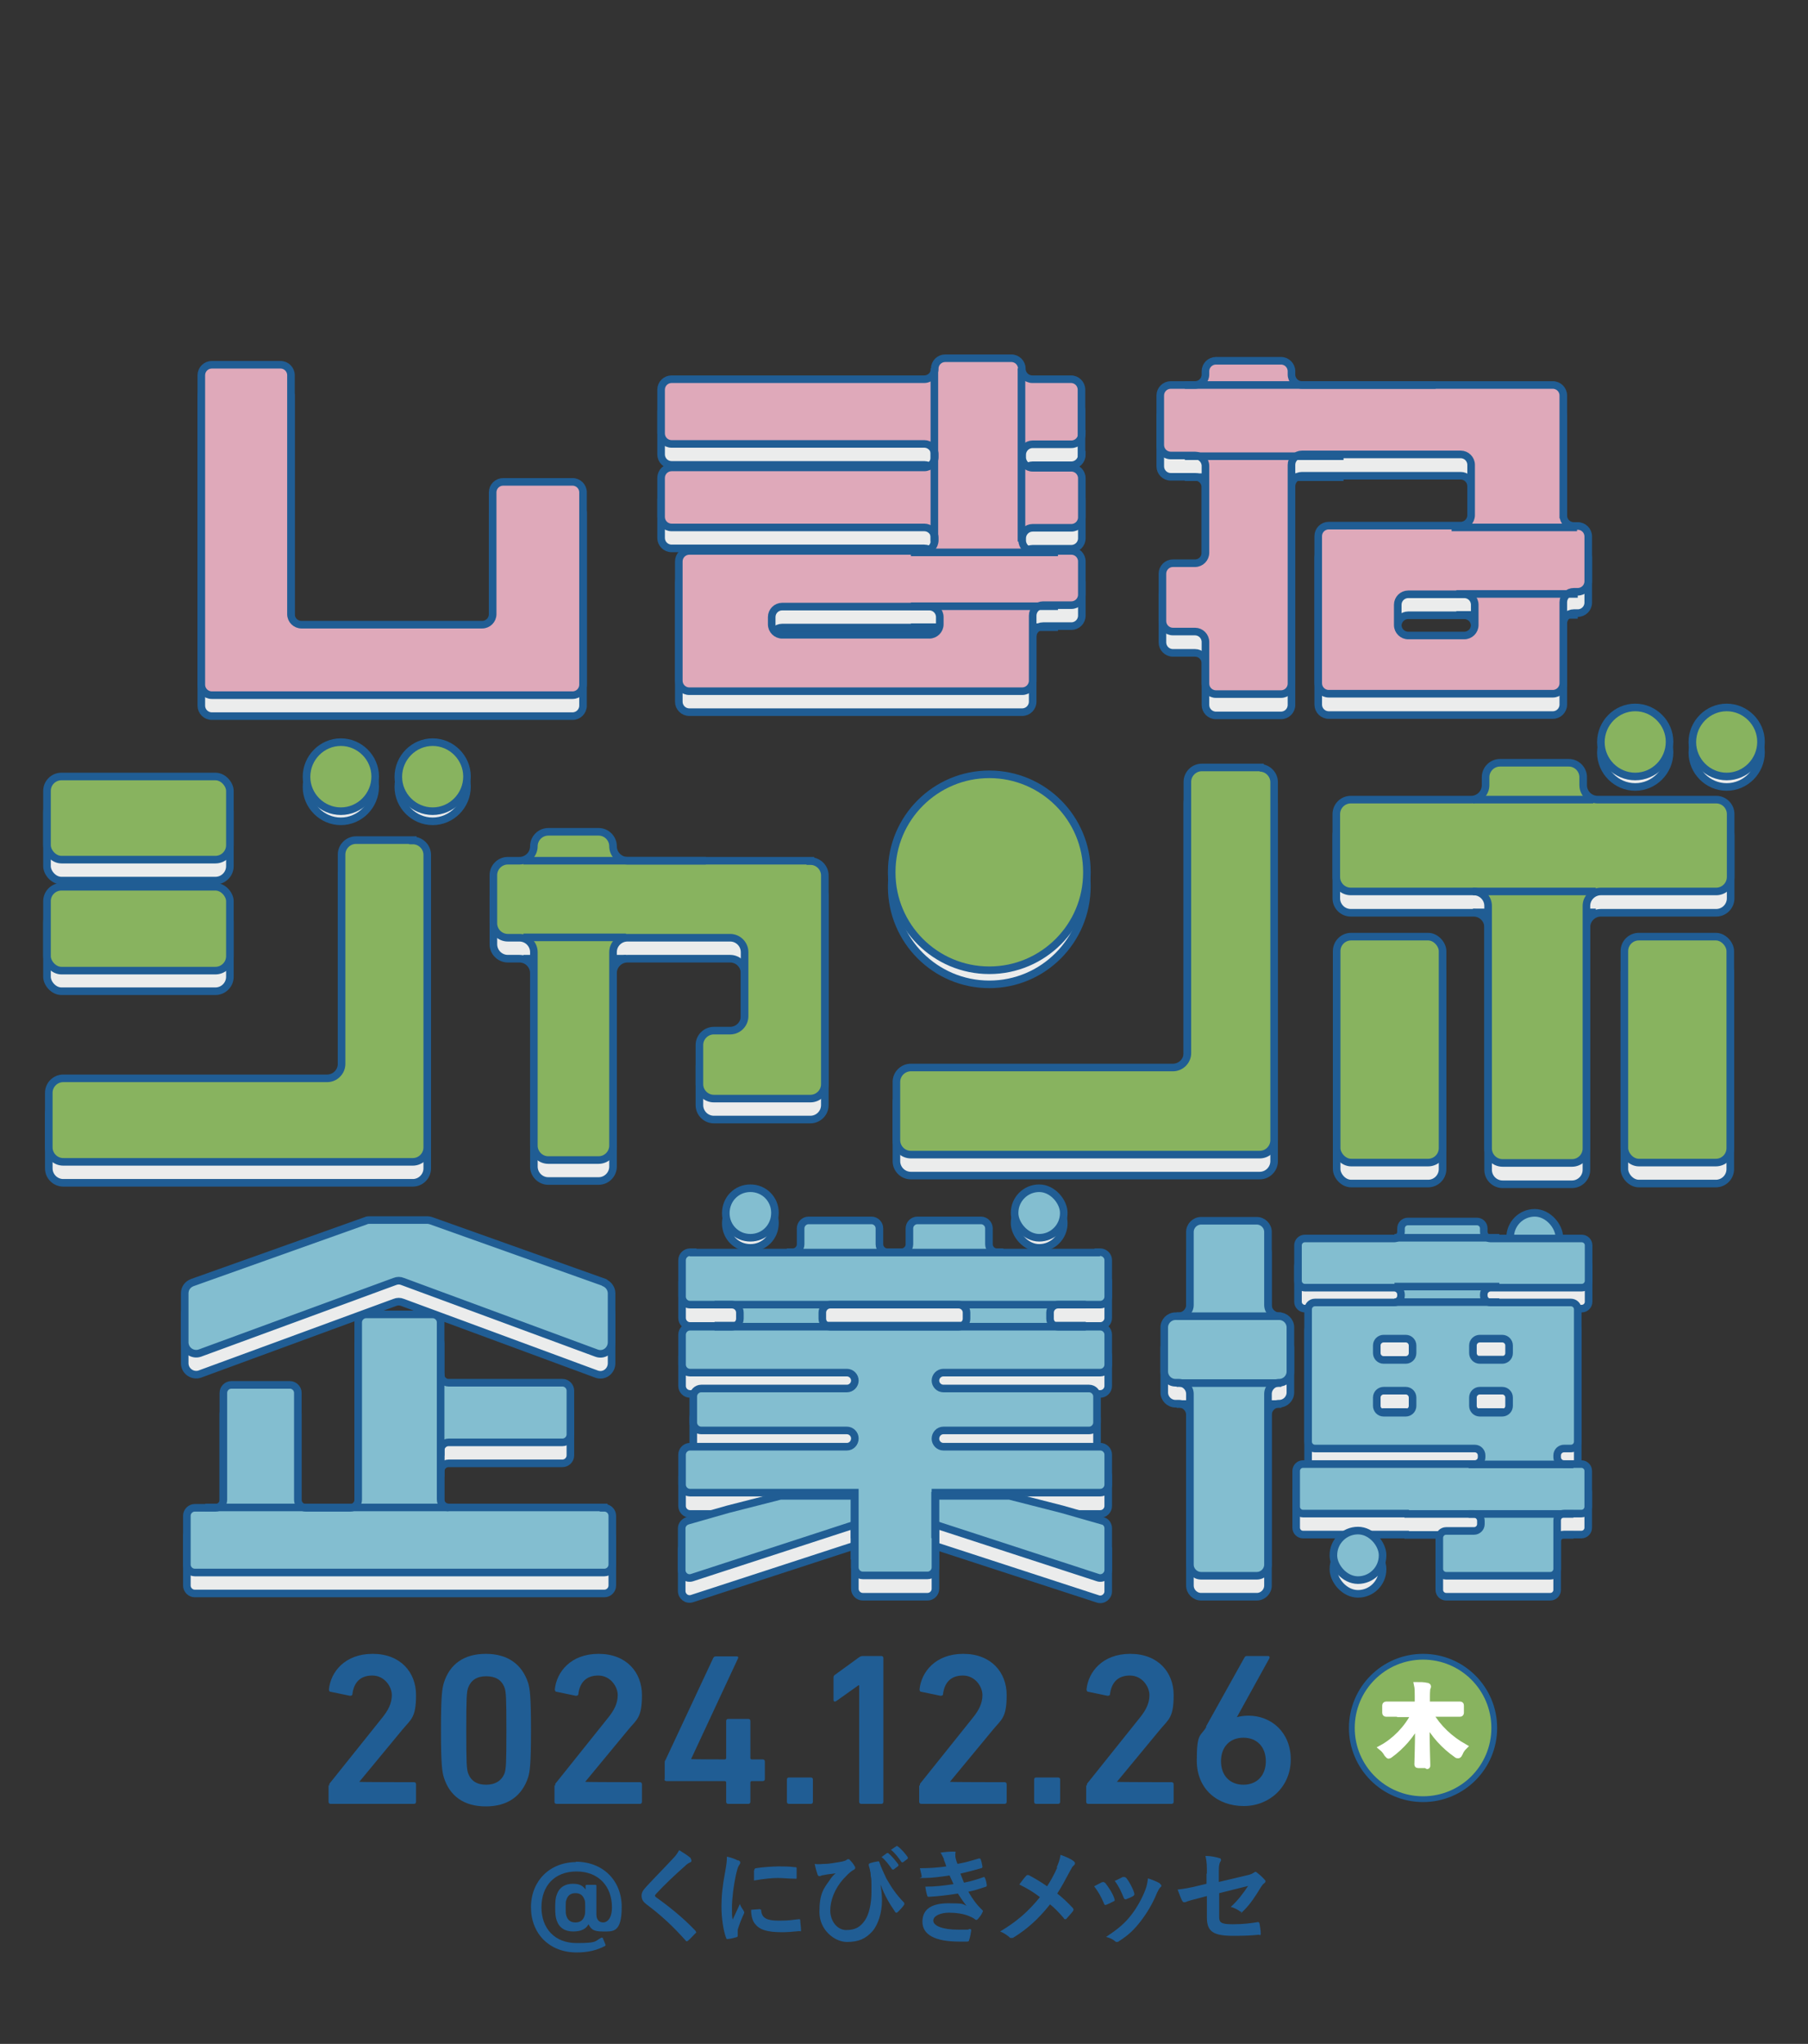 <?xml version="1.0" encoding="UTF-8"?>
<svg id="_レイヤー_2" xmlns="http://www.w3.org/2000/svg" version="1.1" viewBox="0 0 500.2 565.4">
  <rect x="0" y="0" width="500.2" height="565.4" fill="#333333" stroke="none"/>
  <!-- Generator: Adobe Illustrator 29.0.1, SVG Export Plug-In . SVG Version: 2.1.0 Build 192)  -->
  <defs>
    <style>
      .st0, .st1 {
        stroke-linejoin: round;
      }

      .st0, .st1, .st2, .st3, .st4, .st5, .st6 {
        stroke-width: 2.1px;
      }

      .st0, .st1, .st2, .st3, .st4, .st5, .st6, .st7 {
        stroke: #205d94;
      }

      .st0, .st3 {
        fill: #83bed0;
      }

      .st1, .st4 {
        fill: #ebecec;
      }

      .st8 {
        fill: #205d94;
      }

      .st2 {
        fill: #dfa9ba;
      }

      .st2, .st9, .st3, .st4, .st5, .st6, .st7 {
        stroke-miterlimit: 10;
      }

      .st9 {
        fill: #fff;
        stroke: #fff;
      }

      .st9, .st7 {
        stroke-width: 1.6px;
      }

      .st5, .st7 {
        fill: #88b35f;
      }

      .st6 {
        fill: none;
      }
    </style>
  </defs>
  <g id="_レイヤー_1-2">
    <rect class="st4" x="368.9" y="427.2" width="13.6" height="13.7" rx="6.8" ry="6.8"/>
    <rect class="st4" x="280.7" y="331.5" width="13.6" height="13.7" rx="6.8" ry="6.8"/>
    <path class="st4" d="M207.6,331.5h0c3.8,0,6.8,3,6.8,6.8h0c0,3.9-3,6.9-6.8,6.9h0c-3.8,0-6.8-3-6.8-6.8h0c0-3.9,3-6.9,6.8-6.9Z"/>
    <rect class="st4" x="417.8" y="341.3" width="13.6" height="13.7" rx="6.8" ry="6.8"/>
    <path class="st4" d="M236.6,419.6h-20.7l-14.5,3.7-11.2,3.2c-.9.3-1.6,1.1-1.6,2.1v11.5c0,1.5,1.4,2.6,2.9,2.1l45.1-14.7v-8h0Z"/>
    <path class="st4" d="M258.6,427.6l45.1,14.7c1.4.5,2.9-.6,2.9-2.1v-11.5c0-1-.6-1.9-1.6-2.1l-11.2-3.2-14.5-3.7h-20.7v8h0Z"/>
    <path class="st4" d="M158.2,139.1h-19c-1.6,0-2.9,1.3-2.9,2.9v33.7c0,1.6-1.3,2.9-2.9,2.9h-50c-1.6,0-2.9-1.3-2.9-2.9v-66.1c0-1.6-1.3-2.9-2.9-2.9h-19c-1.6,0-2.9,1.3-2.9,2.9v85.6c0,1.6,1.3,2.9,2.9,2.9h99.8c1.6,0,2.9-1.3,2.9-2.9v-53.2c0-1.6-1.3-2.9-2.9-2.9h-.2Z"/>
    <path class="st4" d="M299.2,125.7v-12.1c0-1.6-1.3-2.9-2.9-2.9h-10.7c-1.6,0-2.9-1.3-2.9-2.9h0c0-1.6-1.3-2.9-2.9-2.9h-18.3c-1.6,0-2.9,1.3-2.9,2.9h0c0,1.6-1.3,2.9-2.9,2.9h-69.9c-1.6,0-2.9,1.3-2.9,2.9v12.1c0,1.6,1.3,2.9,2.9,2.9h69.9c1.6,0,2.9,1.3,2.9,2.9v.7c0,1.6-1.3,2.9-2.9,2.9h-69.9c-1.6,0-2.9,1.3-2.9,2.9v10.8c0,1.6,1.3,2.9,2.9,2.9h69.9c1.6,0,2.9,1.3,2.9,2.9v.7c0,1.6-1.3,2.9-2.9,2.9h-65c-1.6,0-2.9,1.3-2.9,2.9v33c0,1.6,1.3,2.9,2.9,2.9h92.1c1.6,0,2.9-1.3,2.9-2.9v-18c0-1.6,1.3-2.9,2.9-2.9h7.8c1.6,0,2.9-1.3,2.9-2.9v-9.2c0-1.6-1.3-2.9-2.9-2.9h-10.7c-1.6,0-2.9-1.3-2.9-2.9v-.6c0-1.6,1.3-2.9,2.9-2.9h10.7c1.6,0,2.9-1.3,2.9-2.9v-10.8c0-1.6-1.3-2.9-2.9-2.9h-10.7c-1.6,0-2.9-1.3-2.9-2.9v-.7c0-1.6,1.3-2.9,2.9-2.9h10.7c1.6,0,2.9-1.3,2.9-2.9h-.1ZM257.1,181.4h-40.7c-1.6,0-2.9-1.3-2.9-2.9v-2c0-1.6,1.3-2.9,2.9-2.9h40.7c1.6,0,2.9,1.3,2.9,2.9v2c0,1.6-1.3,2.9-2.9,2.9Z"/>
    <path class="st4" d="M432.5,148.8v-33.5c0-1.6-1.3-2.9-2.9-2.9h-69.4c-1.6,0-2.9-1.3-2.9-2.9v-.9c0-1.6-1.3-2.9-2.9-2.9h-18c-1.6,0-2.9,1.3-2.9,2.9v.9c0,1.6-1.3,2.9-2.9,2.9h-6.7c-1.6,0-2.9,1.3-2.9,2.9v13.7c0,1.6,1.3,2.9,2.9,2.9h6.7c1.6,0,2.9,1.3,2.9,2.9v24c0,1.6-1.3,2.9-2.9,2.9h-6.1c-1.6,0-2.9,1.3-2.9,2.9v13.1c0,1.6,1.3,2.9,2.9,2.9h6.1c1.6,0,2.9,1.3,2.9,2.9v11.5c0,1.6,1.3,2.9,2.9,2.9h18c1.6,0,2.9-1.3,2.9-2.9v-60.5c0-1.6,1.3-2.9,2.9-2.9h43.9c1.6,0,2.9,1.3,2.9,2.9v13.9c0,1.6-1.3,2.9-2.9,2.9h-36.5c-1.6,0-2.9,1.3-2.9,2.9v40.7c0,1.6,1.3,2.9,2.9,2.9h62c1.6,0,2.9-1.3,2.9-2.9v-22.4c0-1.6,1.3-2.9,2.9-2.9h1.1c1.6,0,2.9-1.3,2.9-2.9v-12.4c0-1.6-1.3-2.9-2.9-2.9h-1.1c-1.6,0-2.9-1.3-2.9-2.9h0v.3h0ZM405.1,181.6h-15.5c-1.6,0-2.9-1.3-2.9-2.9v-5.6c0-1.6,1.3-2.9,2.9-2.9h15.5c1.6,0,2.9,1.3,2.9,2.9v5.6c0,1.6-1.3,2.9-2.9,2.9Z"/>
    <path class="st1" d="M167.3,360.6l-48-17.1c-.3-.1-.7-.2-1.1-.2h-15.9c-.4,0-.7,0-1.1.2l-48,17.1c-1.3.5-2.1,1.6-2.1,3v13.5c0,2.2,2.2,3.7,4.2,3l53.9-19.8c.7-.3,1.5-.3,2.2,0l53.6,19.8c2.1.8,4.2-.8,4.2-3v-13.5c0-1.3-.8-2.5-2.1-3h.2Z"/>
    <path class="st4" d="M167,422.8h-42.9c-1.2,0-2.2-1-2.2-2.2v-13.6c0-1.2,1-2.2,2.2-2.2h31.5c1.2,0,2.2-1,2.2-2.2v-12.1c0-1.2-1-2.2-2.2-2.2h-31.5c-1.2,0-2.2-1-2.2-2.2v-14.5c0-1.2-1-2.2-2.2-2.2h-18.4c-1.2,0-2.2,1-2.2,2.2v49.1c0,1.2-1,2.2-2.2,2.2h-12.3c-1.2,0-2.2-1-2.2-2.2v-29.6c0-1.2-1-2.2-2.2-2.2h-16.2c-1.2,0-2.2,1-2.2,2.2v29.6c0,1.2-1,2.2-2.2,2.2h-5.7c-1.2,0-2.2,1-2.2,2.2v13.5c0,1.2,1,2.2,2.2,2.2h113.3c1.2,0,2.2-1,2.2-2.2v-13.5c0-1.2-1-2.2-2.2-2.2h-.2Z"/>
    <path class="st4" d="M192.7,352.3h-1.8c-1.2,0-2.2,1-2.2,2.2v10.1c0,1.2,1,2.2,2.2,2.2h11.6c1.2,0,2.2,1,2.2,2.2v1.7c0,1.2-1,2.2-2.2,2.2h-11.6c-1.2,0-2.2,1-2.2,2.2v8.3c0,1.2,1,2.2,2.2,2.2h43.4c1.2,0,2.2,1,2.2,2.2h0c0,1.2-1,2.2-2.2,2.2h-40.3c-1.2,0-2.2,1-2.2,2.2v7.2c0,1.2,1,2.2,2.2,2.2h40.3c1.2,0,2.2,1,2.2,2.2h0c0,1.3-1,2.3-2.2,2.3h-43.4c-1.2,0-2.2,1-2.2,2.2v8.3c0,1.2,1,2.2,2.2,2.2h45.6v20.7c0,1.2,1,2.2,2.2,2.2h17.9c1.2,0,2.2-1,2.2-2.2v-20.7h45.6c1.2,0,2.2-1,2.2-2.2v-8.3c0-1.2-1-2.2-2.2-2.2h-43.4c-1.2,0-2.2-1-2.2-2.2h0c0-1.3,1-2.3,2.2-2.3h40.3c1.2,0,2.2-1,2.2-2.2v-7.2c0-1.2-1-2.2-2.2-2.2h-40.3c-1.2,0-2.2-1-2.2-2.2h0c0-1.2,1-2.2,2.2-2.2h43.4c1.2,0,2.2-1,2.2-2.2v-8.3c0-1.2-1-2.2-2.2-2.2h-11.7c-1.2,0-2.2-1-2.2-2.2v-1.7c0-1.2,1-2.2,2.2-2.2h11.7c1.2,0,2.2-1,2.2-2.2v-10.1c0-1.2-1-2.2-2.2-2.2h-1.6M277.6,352.3h-1.8c-1.2,0-2.2-1-2.2-2.2v-4.4c0-1.2-1-2.2-2.2-2.2h-17.6c-1.2,0-2.2,1-2.2,2.2v4.4c0,1.2-1,2.2-2.2,2.2h-3.9c-1.2,0-2.2-1-2.2-2.2v-4.4c0-1.2-1-2.2-2.2-2.2h-17.4c-1.2,0-2.2,1-2.2,2.2v4.4c0,1.2-1,2.2-2.2,2.2h-1.6M267.4,370.7c0,1.2-1,2.2-2.2,2.2h-35.5c-1.2,0-2.2-1-2.2-2.2v-1.7c0-1.2,1-2.2,2.2-2.2h35.5c1.2,0,2.2,1,2.2,2.2v1.7Z"/>
    <line class="st6" x1="197.7" y1="366.7" x2="300.4" y2="366.7"/>
    <line class="st6" x1="197.7" y1="372.9" x2="300.4" y2="372.9"/>
    <line class="st6" x1="190.8" y1="352.3" x2="304.3" y2="352.3"/>
    <path class="st4" d="M350.8,366.8v-20.2c0-1.7-1.4-3.1-3.1-3.1h-15.4c-1.7,0-3.1,1.4-3.1,3.1v20.2c0,1.7-1.4,3.1-3.1,3.1h-.9c-1.7,0-3.1,1.4-3.1,3.1v12.2c0,1.7,1.4,3.1,3.1,3.1h.9c1.7,0,3.1,1.4,3.1,3.1v47.2c0,1.7,1.4,3.1,3.1,3.1h15.4c1.7,0,3.1-1.4,3.1-3.1v-47.2c0-1.7,1.4-3.1,3.1-3.1h0c1.7,0,3.1-1.4,3.1-3.1v-12.2c0-1.7-1.4-3.1-3.1-3.1h0c-1.7,0-3.1-1.4-3.1-3.1Z"/>
    <path class="st4" d="M389.6,424.6h18.2c1.1,0,1.9.9,1.9,1.9v.9c0,1.1-.9,1.9-1.9,1.9h-7.7c-1.1,0-1.9.9-1.9,1.9v8.6c0,1.1.9,1.9,1.9,1.9h28.8c1.1,0,1.9-.9,1.9-1.9v-13.4c0-1.1.9-1.9,1.9-1.9h4.8c1.1,0,1.9-.9,1.9-1.9v-9.9c0-1.1-.9-1.9-1.9-1.9h-4.8c-1.1,0-1.9-.9-1.9-1.9v-.5c0-1.1.9-1.9,1.9-1.9h1.9c1.1,0,1.9-.9,1.9-1.9v-36.6c0-1.1-.9-1.9-1.9-1.9h-22.2c-1.1,0-1.9-.9-1.9-1.9v-.3c0-1.1.9-1.9,1.9-1.9h25.2c1.1,0,1.9-.9,1.9-1.9v-9.8c0-1.1-.9-1.9-1.9-1.9h-25.2c-1.1,0-1.9-.9-1.9-1.9v-.9c0-1.1-.9-1.9-1.9-1.9h-19.1c-1.1,0-1.9.9-1.9,1.9v.9c0,1.1-.9,1.9-1.9,1.9h-24.7c-1.1,0-1.9.9-1.9,1.9v9.8c0,1.1.9,1.9,1.9,1.9h24.7c1.1,0,1.9.9,1.9,1.9v.3c0,1.1-.9,1.9-1.9,1.9h-21.9c-1.1,0-1.9.9-1.9,1.9v36.6c0,1.1.9,1.9,1.9,1.9h44.2c1.1,0,1.9.9,1.9,1.9v.5c0,1.1-.9,1.9-1.9,1.9h-47.5c-1.1,0-1.9.9-1.9,1.9v9.9c0,1.1.9,1.9,1.9,1.9h29.3-.2,0ZM388.9,396.7h-6.1c-1.1,0-1.9-.9-1.9-1.9v-2.3c0-1.1.9-1.9,1.9-1.9h6.1c1.1,0,1.9.9,1.9,1.9v2.3c0,1.1-.9,1.9-1.9,1.9ZM388.9,382.1h-6.1c-1.1,0-1.9-.9-1.9-1.9v-2.1c0-1.1.9-1.9,1.9-1.9h6.1c1.1,0,1.9.9,1.9,1.9v2.1c0,1.1-.9,1.9-1.9,1.9ZM415.6,396.7h-6.2c-1.1,0-1.9-.9-1.9-1.9v-2.3c0-1.1.9-1.9,1.9-1.9h6.2c1.1,0,1.9.9,1.9,1.9v2.3c0,1.1-.9,1.9-1.9,1.9ZM417.5,378v2.1c0,1.1-.9,1.9-1.9,1.9h-6.2c-1.1,0-1.9-.9-1.9-1.9v-2.1c0-1.1.9-1.9,1.9-1.9h6.2c1.1,0,1.9.9,1.9,1.9Z"/>
    <rect class="st4" x="13" y="220.6" width="50.6" height="23" rx="4" ry="4"/>
    <rect class="st4" x="13" y="251.1" width="50.6" height="23.1" rx="4" ry="4"/>
    <path class="st4" d="M114.2,238.2h-15.7c-2.2,0-4,1.8-4,4v57.9c0,2.2-1.8,4-4,4H17.5c-2.2,0-4,1.8-4,4v15.1c0,2.2,1.8,4,4,4h96.7c2.2,0,4-1.8,4-4v-80.9c0-2.2-1.8-4-4-4h0Z"/>
    <path class="st4" d="M224.2,243.9h-50.6c-2.2,0-4-1.8-4-4h0c0-2.2-1.8-4-4-4h-13.9c-2.2,0-4,1.8-4,4h0c0,2.2-1.8,4-4,4h-3.2c-2.2,0-4,1.8-4,4v13.3c0,2.2,1.8,4,4,4h3.2c2.2,0,4,1.8,4,4v53.5c0,2.2,1.8,4,4,4h13.9c2.2,0,4-1.8,4-4v-53.5c0-2.2,1.8-4,4-4h28.4c2.2,0,4,1.8,4,4v17.7c0,2.2-1.8,4-4,4h-4.5c-2.2,0-4,1.8-4,4v10.8c0,2.2,1.8,4,4,4h26.7c2.2,0,4-1.8,4-4v-57.7c0-2.2-1.8-4-4-4h0Z"/>
    <line class="st6" x1="144.8" y1="265.2" x2="173.2" y2="265.2"/>
    <line class="st6" x1="195.3" y1="243.9" x2="144.8" y2="243.9"/>
    <path class="st4" d="M273.7,218.1h0c14.9,0,27,12.1,27,27h0c0,15.1-12.1,27.2-27,27.2h0c-14.9,0-27-12.1-27-27h0c0-15.1,12.1-27.2,27-27.2h0Z"/>
    <path class="st4" d="M348.6,218.1h-16.1c-2.2,0-4,1.8-4,4v75c0,2.2-1.8,4-4,4h-72.5c-2.2,0-4,1.8-4,4v16.1c0,2.2,1.8,4,4,4h96.5c2.2,0,4-1.8,4-4v-99c0-2.2-1.8-4-4-4h.1Z"/>
    <path class="st4" d="M474.8,227.1h-32.8c-2.2,0-4-1.8-4-4v-2.2c0-2.2-1.8-4-4-4h-19c-2.2,0-4,1.8-4,4v2.2c0,2.2-1.8,4-4,4h-33.3c-2.2,0-4,1.8-4,4v17.4c0,2.2,1.8,4,4,4h34c2.2,0,4,1.8,4,4v67.1c0,2.2,1.8,4,4,4h19.2c2.2,0,4-1.8,4-4v-67.1c0-2.2,1.8-4,4-4h31.9c2.2,0,4-1.8,4-4v-17.4c0-2.2-1.8-4-4-4h0Z"/>
    <rect class="st4" x="449.4" y="264.9" width="29.3" height="62.5" rx="4" ry="4"/>
    <rect class="st4" x="369.8" y="264.9" width="29.3" height="62.5" rx="4" ry="4"/>
    <path class="st4" d="M94.3,208.1h0c5.2,0,9.5,4.3,9.5,9.5h0c0,5.3-4.3,9.6-9.5,9.6h0c-5.2,0-9.5-4.3-9.5-9.5h0c0-5.3,4.3-9.6,9.5-9.6Z"/>
    <path class="st4" d="M119.7,208.1h0c5.2,0,9.5,4.3,9.5,9.5h0c0,5.3-4.3,9.6-9.5,9.6h0c-5.2,0-9.5-4.3-9.5-9.5h0c0-5.3,4.3-9.6,9.5-9.6Z"/>
    <path class="st4" d="M452.4,198.6h0c5.2,0,9.5,4.3,9.5,9.5h0c0,5.3-4.3,9.6-9.5,9.6h0c-5.2,0-9.5-4.3-9.5-9.5h0c0-5.3,4.3-9.6,9.5-9.6Z"/>
    <path class="st4" d="M477.7,198.6h0c5.2,0,9.5,4.3,9.5,9.5h0c0,5.3-4.3,9.6-9.5,9.6h0c-5.2,0-9.5-4.3-9.5-9.5h0c0-5.3,4.3-9.6,9.5-9.6Z"/>
    <line class="st6" x1="258.5" y1="107.7" x2="258.5" y2="155.6"/>
    <line class="st6" x1="282.6" y1="107.7" x2="282.6" y2="155.6"/>
    <line class="st6" x1="252" y1="173.5" x2="292.7" y2="173.5"/>
    <line class="st6" x1="252" y1="158.6" x2="292.7" y2="158.6"/>
    <line class="st6" x1="327.8" y1="132" x2="371.7" y2="132"/>
    <line class="st6" x1="397.2" y1="112.3" x2="327.8" y2="112.3"/>
    <line class="st6" x1="402.9" y1="170.1" x2="436.5" y2="170.1"/>
    <line class="st6" x1="436.3" y1="151.7" x2="401.6" y2="151.7"/>
    <line class="st6" x1="407.5" y1="252.4" x2="441.5" y2="252.4"/>
    <line class="st6" x1="440.8" y1="227.1" x2="407.5" y2="227.1"/>
    <line class="st6" x1="121.9" y1="408.5" x2="121.9" y2="385.8"/>
    <line class="st6" x1="124.1" y1="422.8" x2="56.8" y2="422.8"/>
    <line class="st6" x1="258.7" y1="431.4" x2="258.7" y2="418.5"/>
    <line class="st6" x1="236.4" y1="418.5" x2="236.4" y2="431.4"/>
    <line class="st6" x1="325.5" y1="370" x2="354.5" y2="370"/>
    <line class="st6" x1="385.8" y1="361.7" x2="414.8" y2="361.7"/>
    <line class="st6" x1="385.8" y1="366" x2="414.8" y2="366"/>
    <line class="st6" x1="406.3" y1="424.6" x2="435.3" y2="424.6"/>
    <line class="st6" x1="406.3" y1="410.9" x2="435.3" y2="410.9"/>
    <line class="st6" x1="385.8" y1="348.2" x2="414.8" y2="348.2"/>
    <line class="st6" x1="325.5" y1="388.4" x2="354.5" y2="388.4"/>
    <rect class="st3" x="368.9" y="423.4" width="13.6" height="13.7" rx="6.8" ry="6.8"/>
    <rect class="st3" x="280.7" y="328.7" width="13.6" height="13.7" rx="6.8" ry="6.8"/>
    <path class="st3" d="M207.6,328.7h0c3.8,0,6.8,3,6.8,6.8h0c0,3.9-3,6.9-6.8,6.9h0c-3.8,0-6.8-3-6.8-6.8h0c0-3.9,3-6.9,6.8-6.9Z"/>
    <rect class="st3" x="417.8" y="335.5" width="13.6" height="13.7" rx="6.8" ry="6.8"/>
    <path class="st3" d="M236.6,413.8h-20.7l-14.5,3.7-11.2,3.2c-.9.3-1.6,1.1-1.6,2.1v11.5c0,1.5,1.4,2.6,2.9,2.1l45.1-14.7v-8h0Z"/>
    <path class="st3" d="M258.6,421.7l45.1,14.7c1.4.5,2.9-.6,2.9-2.1v-11.5c0-1-.6-1.9-1.6-2.1l-11.2-3.2-14.5-3.7h-20.7v8h0Z"/>
    <path class="st2" d="M158.2,133.3h-19c-1.6,0-2.9,1.3-2.9,2.9v33.7c0,1.6-1.3,2.9-2.9,2.9h-50c-1.6,0-2.9-1.3-2.9-2.9v-66.1c0-1.6-1.3-2.9-2.9-2.9h-19c-1.6,0-2.9,1.3-2.9,2.9v85.6c0,1.6,1.3,2.9,2.9,2.9h99.8c1.6,0,2.9-1.3,2.9-2.9v-53.2c0-1.6-1.3-2.9-2.9-2.9h-.2Z"/>
    <path class="st2" d="M299.2,119.9v-12.1c0-1.6-1.3-2.9-2.9-2.9h-10.7c-1.6,0-2.9-1.3-2.9-2.9h0c0-1.6-1.3-2.9-2.9-2.9h-18.3c-1.6,0-2.9,1.3-2.9,2.9h0c0,1.6-1.3,2.9-2.9,2.9h-69.9c-1.6,0-2.9,1.3-2.9,2.9v12.1c0,1.6,1.3,2.9,2.9,2.9h69.9c1.6,0,2.9,1.3,2.9,2.9v.7c0,1.6-1.3,2.9-2.9,2.9h-69.9c-1.6,0-2.9,1.3-2.9,2.9v10.8c0,1.6,1.3,2.9,2.9,2.9h69.9c1.6,0,2.9,1.3,2.9,2.9v.7c0,1.6-1.3,2.9-2.9,2.9h-65c-1.6,0-2.9,1.3-2.9,2.9v33c0,1.6,1.3,2.9,2.9,2.9h92.1c1.6,0,2.9-1.3,2.9-2.9v-18c0-1.6,1.3-2.9,2.9-2.9h7.8c1.6,0,2.9-1.3,2.9-2.9v-9.2c0-1.6-1.3-2.9-2.9-2.9h-10.7c-1.6,0-2.9-1.3-2.9-2.9v-.6c0-1.6,1.3-2.9,2.9-2.9h10.7c1.6,0,2.9-1.3,2.9-2.9v-10.8c0-1.6-1.3-2.9-2.9-2.9h-10.7c-1.6,0-2.9-1.3-2.9-2.9v-.7c0-1.6,1.3-2.9,2.9-2.9h10.7c1.6,0,2.9-1.3,2.9-2.9h-.1ZM257.1,175.6h-40.7c-1.6,0-2.9-1.3-2.9-2.9v-2c0-1.6,1.3-2.9,2.9-2.9h40.7c1.6,0,2.9,1.3,2.9,2.9v2c0,1.6-1.3,2.9-2.9,2.9Z"/>
    <path class="st2" d="M432.5,142.9v-33.5c0-1.6-1.3-2.9-2.9-2.9h-69.4c-1.6,0-2.9-1.3-2.9-2.9v-.9c0-1.6-1.3-2.9-2.9-2.9h-18c-1.6,0-2.9,1.3-2.9,2.9v.9c0,1.6-1.3,2.9-2.9,2.9h-6.7c-1.6,0-2.9,1.3-2.9,2.9v13.7c0,1.6,1.3,2.9,2.9,2.9h6.7c1.6,0,2.9,1.3,2.9,2.9v24c0,1.6-1.3,2.9-2.9,2.9h-6.1c-1.6,0-2.9,1.3-2.9,2.9v13.1c0,1.6,1.3,2.9,2.9,2.9h6.1c1.6,0,2.9,1.3,2.9,2.9v11.5c0,1.6,1.3,2.9,2.9,2.9h18c1.6,0,2.9-1.3,2.9-2.9v-60.5c0-1.6,1.3-2.9,2.9-2.9h43.9c1.6,0,2.9,1.3,2.9,2.9v13.9c0,1.6-1.3,2.9-2.9,2.9h-36.5c-1.6,0-2.9,1.3-2.9,2.9v40.7c0,1.6,1.3,2.9,2.9,2.9h62c1.6,0,2.9-1.3,2.9-2.9v-22.4c0-1.6,1.3-2.9,2.9-2.9h1.1c1.6,0,2.9-1.3,2.9-2.9v-12.4c0-1.6-1.3-2.9-2.9-2.9h-1.1c-1.6,0-2.9-1.3-2.9-2.9h0v.3ZM405.1,175.8h-15.5c-1.6,0-2.9-1.3-2.9-2.9v-5.6c0-1.6,1.3-2.9,2.9-2.9h15.5c1.6,0,2.9,1.3,2.9,2.9v5.6c0,1.6-1.3,2.9-2.9,2.9Z"/>
    <path class="st0" d="M167.3,354.8l-48-17.1c-.3-.1-.7-.2-1.1-.2h-15.9c-.4,0-.7,0-1.1.2l-48,17.1c-1.3.5-2.1,1.6-2.1,3v13.5c0,2.2,2.2,3.7,4.2,3l53.9-19.8c.7-.3,1.5-.3,2.2,0l53.6,19.8c2.1.8,4.2-.8,4.2-3v-13.5c0-1.3-.8-2.5-2.1-3h.2Z"/>
    <path class="st3" d="M167,417h-42.9c-1.2,0-2.2-1-2.2-2.2v-13.6c0-1.2,1-2.2,2.2-2.2h31.5c1.2,0,2.2-1,2.2-2.2v-12.1c0-1.2-1-2.2-2.2-2.2h-31.5c-1.2,0-2.2-1-2.2-2.2v-14.5c0-1.2-1-2.2-2.2-2.2h-18.4c-1.2,0-2.2,1-2.2,2.2v49.1c0,1.2-1,2.2-2.2,2.2h-12.3c-1.2,0-2.2-1-2.2-2.2v-29.6c0-1.2-1-2.2-2.2-2.2h-16.2c-1.2,0-2.2,1-2.2,2.2v29.6c0,1.2-1,2.2-2.2,2.2h-5.7c-1.2,0-2.2,1-2.2,2.2v13.5c0,1.2,1,2.2,2.2,2.2h113.3c1.2,0,2.2-1,2.2-2.2v-13.5c0-1.2-1-2.2-2.2-2.2h-.2Z"/>
    <path class="st3" d="M192.7,346.4h-1.8c-1.2,0-2.2,1-2.2,2.2v10.1c0,1.2,1,2.2,2.2,2.2h11.6c1.2,0,2.2,1,2.2,2.2v1.7c0,1.2-1,2.2-2.2,2.2h-11.6c-1.2,0-2.2,1-2.2,2.2v8.3c0,1.2,1,2.2,2.2,2.2h43.4c1.2,0,2.2,1,2.2,2.2h0c0,1.2-1,2.2-2.2,2.2h-40.3c-1.2,0-2.2,1-2.2,2.2v7.2c0,1.2,1,2.2,2.2,2.2h40.3c1.2,0,2.2,1,2.2,2.2h0c0,1.3-1,2.3-2.2,2.3h-43.4c-1.2,0-2.2,1-2.2,2.2v8.3c0,1.2,1,2.2,2.2,2.2h45.6v20.7c0,1.2,1,2.2,2.2,2.2h17.9c1.2,0,2.2-1,2.2-2.2v-20.7h45.6c1.2,0,2.2-1,2.2-2.2v-8.3c0-1.2-1-2.2-2.2-2.2h-43.4c-1.2,0-2.2-1-2.2-2.2h0c0-1.3,1-2.3,2.2-2.3h40.3c1.2,0,2.2-1,2.2-2.2v-7.2c0-1.2-1-2.2-2.2-2.2h-40.3c-1.2,0-2.2-1-2.2-2.2h0c0-1.2,1-2.2,2.2-2.2h43.4c1.2,0,2.2-1,2.2-2.2v-8.3c0-1.2-1-2.2-2.2-2.2h-11.7c-1.2,0-2.2-1-2.2-2.2v-1.7c0-1.2,1-2.2,2.2-2.2h11.7c1.2,0,2.2-1,2.2-2.2v-10.1c0-1.2-1-2.2-2.2-2.2h-1.6M277.6,346.4h-1.8c-1.2,0-2.2-1-2.2-2.2v-4.4c0-1.2-1-2.2-2.2-2.2h-17.6c-1.2,0-2.2,1-2.2,2.2v4.4c0,1.2-1,2.2-2.2,2.2h-3.9c-1.2,0-2.2-1-2.2-2.2v-4.4c0-1.2-1-2.2-2.2-2.2h-17.4c-1.2,0-2.2,1-2.2,2.2v4.4c0,1.2-1,2.2-2.2,2.2h-1.6M267.4,364.8c0,1.2-1,2.2-2.2,2.2h-35.5c-1.2,0-2.2-1-2.2-2.2v-1.7c0-1.2,1-2.2,2.2-2.2h35.5c1.2,0,2.2,1,2.2,2.2v1.7Z"/>
    <line class="st6" x1="197.7" y1="360.9" x2="300.4" y2="360.9"/>
    <line class="st6" x1="197.7" y1="367" x2="300.4" y2="367"/>
    <line class="st6" x1="190.8" y1="346.5" x2="304.3" y2="346.5"/>
    <path class="st3" d="M350.8,361v-20.2c0-1.7-1.4-3.1-3.1-3.1h-15.4c-1.7,0-3.1,1.4-3.1,3.1v20.2c0,1.7-1.4,3.1-3.1,3.1h-.9c-1.7,0-3.1,1.4-3.1,3.1v12.2c0,1.7,1.4,3.1,3.1,3.1h.9c1.7,0,3.1,1.4,3.1,3.1v47.2c0,1.7,1.4,3.1,3.1,3.1h15.4c1.7,0,3.1-1.4,3.1-3.1v-47.2c0-1.7,1.4-3.1,3.1-3.1h0c1.7,0,3.1-1.4,3.1-3.1v-12.2c0-1.7-1.4-3.1-3.1-3.1h0c-1.7,0-3.1-1.4-3.1-3.1h0Z"/>
    <path class="st3" d="M389.6,418.8h18.2c1.1,0,1.9.9,1.9,1.9v.9c0,1.1-.9,1.9-1.9,1.9h-7.7c-1.1,0-1.9.9-1.9,1.9v8.6c0,1.1.9,1.9,1.9,1.9h28.8c1.1,0,1.9-.9,1.9-1.9v-13.4c0-1.1.9-1.9,1.9-1.9h4.8c1.1,0,1.9-.9,1.9-1.9v-9.9c0-1.1-.9-1.9-1.9-1.9h-4.8c-1.1,0-1.9-.9-1.9-1.9v-.5c0-1.1.9-1.9,1.9-1.9h1.9c1.1,0,1.9-.9,1.9-1.9v-36.6c0-1.1-.9-1.9-1.9-1.9h-22.2c-1.1,0-1.9-.9-1.9-1.9v-.3c0-1.1.9-1.9,1.9-1.9h25.2c1.1,0,1.9-.9,1.9-1.9v-9.8c0-1.1-.9-1.9-1.9-1.9h-25.2c-1.1,0-1.9-.9-1.9-1.9v-.9c0-1.1-.9-1.9-1.9-1.9h-19.1c-1.1,0-1.9.9-1.9,1.9v.9c0,1.1-.9,1.9-1.9,1.9h-24.7c-1.1,0-1.9.9-1.9,1.9v9.8c0,1.1.9,1.9,1.9,1.9h24.7c1.1,0,1.9.9,1.9,1.9v.3c0,1.1-.9,1.9-1.9,1.9h-21.9c-1.1,0-1.9.9-1.9,1.9v36.6c0,1.1.9,1.9,1.9,1.9h44.2c1.1,0,1.9.9,1.9,1.9v.5c0,1.1-.9,1.9-1.9,1.9h-47.5c-1.1,0-1.9.9-1.9,1.9v9.9c0,1.1.9,1.9,1.9,1.9h29.3-.2,0ZM388.9,390.8h-6.1c-1.1,0-1.9-.9-1.9-1.9v-2.3c0-1.1.9-1.9,1.9-1.9h6.1c1.1,0,1.9.9,1.9,1.9v2.3c0,1.1-.9,1.9-1.9,1.9ZM388.9,376.2h-6.1c-1.1,0-1.9-.9-1.9-1.9v-2.1c0-1.1.9-1.9,1.9-1.9h6.1c1.1,0,1.9.9,1.9,1.9v2.1c0,1.1-.9,1.9-1.9,1.9ZM415.6,390.8h-6.2c-1.1,0-1.9-.9-1.9-1.9v-2.3c0-1.1.9-1.9,1.9-1.9h6.2c1.1,0,1.9.9,1.9,1.9v2.3c0,1.1-.9,1.9-1.9,1.9ZM417.5,372.2v2.1c0,1.1-.9,1.9-1.9,1.9h-6.2c-1.1,0-1.9-.9-1.9-1.9v-2.1c0-1.1.9-1.9,1.9-1.9h6.2c1.1,0,1.9.9,1.9,1.9Z"/>
    <rect class="st5" x="13" y="214.8" width="50.6" height="23" rx="4" ry="4"/>
    <rect class="st5" x="13" y="245.3" width="50.6" height="23.2" rx="4" ry="4"/>
    <path class="st5" d="M114.2,232.4h-15.7c-2.2,0-4,1.8-4,4v57.9c0,2.2-1.8,4-4,4H17.5c-2.2,0-4,1.8-4,4v15.1c0,2.2,1.8,4,4,4h96.7c2.2,0,4-1.8,4-4v-80.9c0-2.2-1.8-4-4-4h0Z"/>
    <path class="st5" d="M224.2,238.1h-50.6c-2.2,0-4-1.8-4-4h0c0-2.2-1.8-4-4-4h-13.9c-2.2,0-4,1.8-4,4h0c0,2.2-1.8,4-4,4h-3.2c-2.2,0-4,1.8-4,4v13.3c0,2.2,1.8,4,4,4h3.2c2.2,0,4,1.8,4,4v53.5c0,2.2,1.8,4,4,4h13.9c2.2,0,4-1.8,4-4v-53.5c0-2.2,1.8-4,4-4h28.4c2.2,0,4,1.8,4,4v17.7c0,2.2-1.8,4-4,4h-4.5c-2.2,0-4,1.8-4,4v10.8c0,2.2,1.8,4,4,4h26.7c2.2,0,4-1.8,4-4v-57.7c0-2.2-1.8-4-4-4h0Z"/>
    <line class="st6" x1="144.8" y1="259.3" x2="173.2" y2="259.3"/>
    <line class="st6" x1="195.3" y1="238.1" x2="144.8" y2="238.1"/>
    <path class="st5" d="M273.7,214.2h0c14.9,0,27,12.1,27,27v.2c0,14.9-12.1,27-27,27h0c-14.9,0-27-12.1-27-27v-.2c0-14.9,12.1-27,27-27Z"/>
    <path class="st5" d="M348.6,212.3h-16.1c-2.2,0-4,1.8-4,4v75c0,2.2-1.8,4-4,4h-72.5c-2.2,0-4,1.8-4,4v16.1c0,2.2,1.8,4,4,4h96.5c2.2,0,4-1.8,4-4v-99c0-2.2-1.8-4-4-4h.1Z"/>
    <path class="st5" d="M474.8,221.2h-32.8c-2.2,0-4-1.8-4-4v-2.2c0-2.2-1.8-4-4-4h-19c-2.2,0-4,1.8-4,4v2.2c0,2.2-1.8,4-4,4h-33.3c-2.2,0-4,1.8-4,4v17.4c0,2.2,1.8,4,4,4h34c2.2,0,4,1.8,4,4v67.1c0,2.2,1.8,4,4,4h19.2c2.2,0,4-1.8,4-4v-67.1c0-2.2,1.8-4,4-4h31.9c2.2,0,4-1.8,4-4v-17.4c0-2.2-1.8-4-4-4h0Z"/>
    <rect class="st5" x="449.4" y="259.1" width="29.3" height="62.5" rx="4" ry="4"/>
    <rect class="st5" x="369.8" y="259.1" width="29.3" height="62.5" rx="4" ry="4"/>
    <path class="st5" d="M94.3,205.3h0c5.2,0,9.5,4.3,9.5,9.5h0c0,5.3-4.3,9.6-9.5,9.6h0c-5.2,0-9.5-4.3-9.5-9.5h0c0-5.3,4.3-9.6,9.5-9.6Z"/>
    <path class="st5" d="M119.7,205.3h0c5.2,0,9.5,4.3,9.5,9.5h0c0,5.3-4.3,9.6-9.5,9.6h0c-5.2,0-9.5-4.3-9.5-9.5h0c0-5.3,4.3-9.6,9.5-9.6Z"/>
    <path class="st5" d="M452.4,195.7h0c5.2,0,9.5,4.3,9.5,9.5h0c0,5.3-4.3,9.6-9.5,9.6h0c-5.2,0-9.5-4.3-9.5-9.5h0c0-5.3,4.3-9.6,9.5-9.6Z"/>
    <path class="st5" d="M477.7,195.7h0c5.2,0,9.5,4.3,9.5,9.5h0c0,5.3-4.3,9.6-9.5,9.6h0c-5.2,0-9.5-4.3-9.5-9.5h0c0-5.3,4.3-9.6,9.5-9.6Z"/>
    <line class="st6" x1="258.5" y1="101.9" x2="258.5" y2="149.8"/>
    <line class="st6" x1="282.6" y1="101.9" x2="282.6" y2="149.8"/>
    <line class="st6" x1="252" y1="167.7" x2="292.7" y2="167.7"/>
    <line class="st6" x1="252" y1="152.8" x2="292.7" y2="152.8"/>
    <line class="st6" x1="327.8" y1="126.2" x2="371.7" y2="126.2"/>
    <line class="st6" x1="397.2" y1="106.5" x2="327.8" y2="106.5"/>
    <line class="st6" x1="402.9" y1="164.3" x2="436.5" y2="164.3"/>
    <line class="st6" x1="436.3" y1="145.9" x2="401.6" y2="145.9"/>
    <line class="st6" x1="407.5" y1="246.6" x2="441.5" y2="246.6"/>
    <line class="st6" x1="440.8" y1="221.2" x2="407.5" y2="221.2"/>
    <line class="st6" x1="121.9" y1="402.7" x2="121.9" y2="379.9"/>
    <line class="st6" x1="124.1" y1="417" x2="56.8" y2="417"/>
    <line class="st6" x1="258.7" y1="425.5" x2="258.7" y2="412.7"/>
    <line class="st6" x1="236.4" y1="412.7" x2="236.4" y2="425.5"/>
    <line class="st6" x1="325.5" y1="364.1" x2="354.5" y2="364.1"/>
    <line class="st6" x1="385.8" y1="355.9" x2="414.8" y2="355.9"/>
    <line class="st6" x1="385.8" y1="360.2" x2="414.8" y2="360.2"/>
    <line class="st6" x1="406.3" y1="418.8" x2="435.3" y2="418.8"/>
    <line class="st6" x1="406.3" y1="405.1" x2="435.3" y2="405.1"/>
    <line class="st6" x1="385.8" y1="342.4" x2="414.8" y2="342.4"/>
    <line class="st6" x1="325.5" y1="382.6" x2="354.5" y2="382.6"/>
    <circle class="st7" cx="393.7" cy="478" r="19.7"/>
    <path class="st9" d="M386.6,474.1h-3.1c-.2,0-.3-.1-.3-.3v-2c0-.2.1-.3.3-.3h8.7v-2.3c0-1.4,0-2.2-.2-3.1.9,0,1.9,0,2.7.2.2,0,.4.1.4.2,0,.2-.1.4-.2.6,0,.3-.1.8-.1,2v2.4h9.1c.2,0,.3,0,.3.3v2c0,.2-.1.3-.3.3h-8.2c2.2,3.8,5.5,6.9,9.4,9.1-.4.4-.9,1-1.2,1.8-.2.4-.3.6-.5.6s-.3,0-.5-.2c-3.3-2.3-6.3-5.5-8.2-9.2,0,6.4.2,11,.2,11.9s0,.2-.3.2h-2.2c-.2,0-.3,0-.3-.2,0-.9.2-5.4.2-11.6-1.8,3.6-4.6,6.7-7.6,8.9-.3.2-.4.3-.5.3s-.2-.2-.5-.5c-.4-.7-.9-1.3-1.4-1.7,3.5-1.9,7-5.4,8.9-9.3h-4.7.1Z"/>
    <path class="st8" d="M159.3,515c7.5,0,12.7,5.2,12.7,12.5s-2.5,6.8-5.3,6.8-3.2-.8-3.9-2h0c-.6,1.2-1.9,2-4.2,2s-3.9-1-4.6-3.1c-.3-.9-.4-1.8-.4-3.5s.1-2.7.4-3.5c.7-2.1,2.3-3.1,4.5-3.1s2.9.8,3.5,1.6h0v-1c0-.2.1-.3.3-.3h2.4c.2,0,.3,0,.3.3v7.9c0,1.6.9,2.2,1.9,2.2s2.4-1,2.4-4.2c0-5.8-3.7-9.9-9.8-9.9s-9.7,4-9.7,9.9,3.7,9.9,9.7,9.9,4.9-.5,6.9-1.5c.2,0,.4,0,.4.2l.7,1.7c.1.2,0,.3-.1.4-2.3,1.2-4.7,1.8-7.9,1.8-7.5,0-12.6-5.2-12.6-12.5s5.2-12.5,12.6-12.5h-.2,0ZM159.2,531.8c1.3,0,2.1-.6,2.5-1.8.2-.5.2-1.1.2-2.3s0-1.8-.2-2.2c-.4-1.2-1.2-1.8-2.5-1.8s-2.1.6-2.5,1.8c-.2.5-.2,1-.2,2.2s0,1.8.2,2.3c.4,1.2,1.2,1.8,2.5,1.8Z"/>
    <path class="st8" d="M191.1,514.2c.1,0,.2.3.2.5,0,.3-.1.4-.4.5-.4.2-.8.4-1.4,1-2.5,2.2-5.7,5.2-7.9,7.6-.3.3-.4.5-.4.6s.1.3.4.5c3.8,2.7,7.7,5.9,10.8,9.2.1.2.2.3.2.4s0,.2-.2.3c-.7.7-1.5,1.6-2,2-.2.2-.3.2-.4.2s-.2,0-.4-.3c-3.4-3.8-6.6-6.8-10.6-9.8-1.1-.8-1.5-1.5-1.5-2.5s.5-1.6,1.4-2.6c2.5-2.7,4.9-5.1,7.4-7.8.8-.8,1.2-1.5,1.6-2.2,1.3.8,2.4,1.5,3.2,2.2h0v.2h0Z"/>
    <path class="st8" d="M204.1,514.5c.5.3.7.4.7.7s0,.3-.4.9c-.3.5-.4.9-.7,2.1-.8,3.6-1.2,7.2-1.2,9.4s0,2.4.2,3.4c.6-1.3,1.1-2.3,2-4.3.2.7.6,1.2,1,1.8,0,.2.2.3.2.4,0,.2,0,.3-.1.5-.7,1.5-1.2,2.8-1.7,4.4v1.7c0,.2-.1.3-.4.4-.7.2-1.5.4-2.4.5-.2,0-.3,0-.4-.3-.8-2-1.3-5.7-1.3-8.7s.3-5.8,1-9.5c.4-2.2.5-3.1.5-4.3,1.3.3,2.2.6,3.1,1.1h0v-.2h-.1ZM210.3,528.2c.2,0,.3,0,.3.4.2,2,1.6,2.7,4.8,2.7s3.6-.2,5.6-.4c.3,0,.4,0,.4.4,0,.6.2,1.8.2,2.5s0,.4-.5.4c-2,.2-3.4.3-4.7.3-4.3,0-6.3-.7-7.6-2.4-.7-.9-1-2.4-1-3.8l2.6-.2h-.1ZM208.7,517.3c0-.3.1-.4.4-.5,1.7-.3,5-.5,6.3-.5s3.1,0,4.3.2c.6,0,.7,0,.7.4v2.5c0,.3-.1.4-.4.3-1.8,0-3.3-.2-4.8-.2s-3.8.2-6.6.7v-2.8h.1Z"/>
    <path class="st8" d="M243.6,521.3c.3,1.8.4,3.2.4,4.5,0,3.2-1,6.5-2.6,8.4-1.9,2.1-3.8,3-7.1,3s-7.6-3.2-7.6-8.3,1.2-6.5,2.7-8.6c.6-1,1.2-1.6,1.8-2.1-1,.2-2,.2-3.3.5-.5,0-.9.3-1.2.3s-.4-.2-.5-.4c-.2-.6-.6-1.8-.8-3,1,.2,2,0,3,0s2.4-.3,3.8-.5c1.2-.2,1.8-.4,2-.6.2-.2.4-.2.5-.2s.3,0,.4.2c.5.5.9,1,1.2,1.5.2.3.3.5.3.7s-.1.4-.5.6c-1.1.6-1.9,1.6-2.8,2.5-2.3,2.6-3.6,5.8-3.6,8.7s1.9,5.4,4.4,5.4,3.9-.8,5.2-2.7c1.1-1.6,1.8-4.5,1.8-7.9s0-3.3-.2-4.4c0-.6-.1-1.2-.2-1.5,0-.3-.2-.7-.3-1.2s-.1-.6.3-.8c.6-.2,1.5-.4,2.2-.5.2,0,.4,0,.4.3.6,1.7,1.2,2.9,1.9,4.4,1.4,2.5,2.7,4.4,4.8,6.6.1,0,.2.3.2.4s0,.3-.2.5c-.5.7-1,1.2-1.6,1.8-.1,0-.2.2-.3.2-.2,0-.4,0-.5-.3-1.6-2.3-2.8-4.4-4-7.5h-.1.1ZM245.3,512.6h.4c.9.7,1.9,1.9,2.8,3.1.1.2.1.3,0,.5l-1.2.9c-.2.2-.4,0-.5,0-.9-1.3-1.8-2.5-2.9-3.4l1.5-1.1h-.1ZM247.9,510.7c.2-.1.3,0,.4,0,1.1.8,2.1,2,2.8,3,.1.2.1.3,0,.5l-1.2.9c-.2.2-.4,0-.5,0-.8-1.2-1.7-2.4-2.9-3.4l1.5-1h-.1Z"/>
    <path class="st8" d="M261.2,514.4c-.3-.6-.5-1.2-1-1.9,1.2-.2,2.4-.3,3.5-.3s.6.2.6.5v.5c0,.3,0,.5.1.9.2.8.3,1,.5,1.5,2.3-.4,3.9-.9,5.9-1.5.3,0,.4,0,.5.2.2.5.4,1.4.5,2,0,.3-.1.5-.4.5-2,.6-3.7,1-5.7,1.5.3.7.6,1.6,1,2.5,2.4-.5,3.9-1,5.3-1.5.3-.2.4,0,.5.2.3.7.4,1.2.5,1.9,0,.3,0,.4-.2.5-1.5.5-3.3,1.1-4.9,1.4,1.2,2.1,2.4,3.7,3.8,5,.3.3.3.4.1.7-.3.7-.7,1.2-1.2,1.8-.2.2-.3.3-.5.3s-.2,0-.4-.2c-.5-.4-1-.6-1.7-.9-1.5-.6-3.4-.9-5.5-.9s-4.3.8-4.3,2.2,2.5,2.5,6.9,2.5,2.1,0,3.2-.2c.3,0,.4.2.4.4-.1.7-.3,1.9-.6,2.7,0,.3-.2.4-.6.4h-2.1c-6.7,0-10.2-1.9-10.2-5.5s2.7-5.1,7.2-5.1,3.8.2,5,.7c-.7-.8-1.6-2.2-2.4-3.4-3,.5-5.9.8-8,.9-.3,0-.4,0-.5-.4-.2-.6-.4-1.6-.5-2.4,2.9,0,5.2-.3,7.8-.7-.3-.6-.7-1.6-1.1-2.4-2.7.4-4.8.7-7.1.7s-.5,0-.6-.4c0-.3-.3-1.4-.5-2.3,2.8,0,5.2-.2,7.3-.5-.2-.7-.4-1.2-.7-1.9h.1Z"/>
    <path class="st8" d="M292.3,516.7c.6-1.5.9-2.2,1.1-3.6,1.5.5,3,1.2,3.7,1.8.2.2.3.3.3.5s-.1.5-.3.6c-.4.3-.6.7-1.3,2-1.1,2.1-2.2,4.1-3.3,5.8,1.6,1.3,2.4,2,4.3,4,.1.2.2.3.2.4s0,.2-.1.4c-.6.8-1.2,1.4-1.8,2.1-.1.2-.2.2-.4.2s-.3,0-.4-.3c-1.4-1.6-2.5-2.8-3.8-3.8-3.3,4.2-6.6,7-10,9.1-.2.2-.5.2-.7.2s-.4,0-.5-.2c-.8-.7-1.8-1.3-2.6-1.6,4.5-2.7,7.7-5.4,11-9.5-1.8-1.4-3.3-2.3-5.7-3.5.8-1.1,1.5-2,1.9-2.4,0,0,.2-.2.3-.2h.4c1.5.8,3.4,1.9,5.1,3.1,1.2-1.9,1.9-3.2,2.8-5.2h-.2Z"/>
    <path class="st8" d="M305,520.7c.3-.2.5,0,.8.2,1,1.3,2,2.8,2.5,4.3,0,.2.1.3.1.4,0,.2-.1.3-.4.4-.7.4-1.2.6-1.9.9-.4.2-.6,0-.7-.4-.7-1.7-1.6-3.3-2.7-4.7,1-.5,1.7-.9,2.3-1.2h0ZM320.9,521.1c.2.2.4.3.4.5s0,.3-.3.5c-.4.4-.6,1-.9,1.5-1.2,3-2.8,5.6-4.4,7.7-1.9,2.5-3.5,4-6,5.6-.2.2-.5.3-.7.3s-.3,0-.5-.2c-.7-.6-1.4-.9-2.5-1.2,3.5-2.3,5.2-3.8,7-6.1,1.5-1.9,3.1-4.8,3.9-7,.4-1.1.5-1.7.7-3.1,1.2.4,2.5.9,3.3,1.4h0ZM310.8,519.3c.3-.2.5,0,.8.2.8,1,1.8,2.8,2.2,4.2.1.4,0,.6-.3.8-.5.3-1.2.6-2,.9-.3,0-.4,0-.6-.4-.7-1.7-1.3-3.1-2.5-4.7,1.2-.5,1.8-.9,2.3-1.1h.1Z"/>
    <path class="st8" d="M333.9,518.5c0-2.3,0-3.5-.4-5.1,1.5,0,2.9.3,3.8.6.4,0,.5.3.5.5s0,.3-.2.5c-.3.6-.4,1.2-.4,2.6v3l7.6-1.8c1.3-.3,1.5-.4,2.1-.8.1,0,.3-.2.4-.2s.3,0,.4.2c.6.4,1.5,1.2,2.1,1.9.2.2.3.3.3.5s-.1.4-.4.6c-.4.3-.6.7-.9,1.1-1.5,2.5-2.9,4.6-4.6,6.3s-.5.4-.8.4-.4,0-.5-.2c-.8-.5-1.6-.9-2.4-1.1,2-1.8,3.4-3.7,4.8-5.8l-8,2v6.6c0,1.5.5,2,3.7,2s5.1-.3,7-.6c.4,0,.4.2.5.6.1.8.3,1.7.3,2.5s-.2.4-.6.4c-1.8.2-3.8.3-7,.3-5.6,0-7.3-1.2-7.3-5.1v-5.9l-1.9.5c-1.6.4-3.2.8-4.1,1.2h-.4c-.2,0-.3-.2-.5-.5-.4-.8-.8-2-1.2-3,1.8-.2,3.5-.5,5.5-1l2.5-.6v-2.8h.1v.2h0Z"/>
    <g>
      <path class="st8" d="M91.1,493.9c0-.4,0-.5.3-.8l14.4-18c1.6-2,2.6-3.9,2.6-6.2s-2-5.4-5.4-5.4-5.1,2-5.5,5.1c0,.4-.3.5-.7.5l-5.3-1.1c-.4,0-.5-.4-.5-.7.5-4.8,4.4-9.8,12.1-9.8s12,5.1,12,11.4-1.4,6.7-3.8,9.6l-11.9,14.4h0c0,.1,15.1.1,15.1.1.4,0,.6.2.6.6v4.8c0,.4-.2.6-.6.6h-23c-.4,0-.6-.2-.6-.6v-4.5h0Z"/>
      <path class="st8" d="M122,478.6c0-9.5.3-11.4.8-13.1,1.6-5.1,5.5-8,11.6-8s10,2.9,11.7,8c.5,1.7.8,3.6.8,13.1s-.3,11.4-.8,13.1c-1.7,5.1-5.6,8-11.7,8s-10-2.9-11.6-8c-.5-1.7-.8-3.6-.8-13.1ZM134.5,493.7c2.5,0,4.3-1.1,5.1-3.2.4-1.3.5-2.6.5-11.8s-.1-10.6-.5-11.8c-.8-2.2-2.5-3.2-5.1-3.2s-4.2,1.1-5,3.2c-.4,1.3-.5,2.6-.5,11.8s.1,10.6.5,11.8c.8,2.2,2.5,3.2,5,3.2Z"/>
      <path class="st8" d="M153.6,493.9c0-.4,0-.5.3-.8l14.4-18c1.6-2,2.6-3.9,2.6-6.2s-2-5.4-5.4-5.4-5.1,2-5.5,5.1c0,.4-.3.5-.7.5l-5.3-1.1c-.4,0-.5-.4-.5-.7.5-4.8,4.4-9.8,12.1-9.8s12,5.1,12,11.4-1.4,6.7-3.8,9.6l-11.9,14.4h0c0,.1,15.1.1,15.1.1.4,0,.6.2.6.6v4.8c0,.4-.2.6-.6.6h-23c-.4,0-.6-.2-.6-.6v-4.5h0Z"/>
      <path class="st8" d="M183.9,492.2v-4.6c0-.3,0-.5.2-.7l13.2-28.2c.2-.4.4-.5.8-.5h5.7c.4,0,.5.2.4.5l-13,27.9h0c0,.1,9.3.1,9.3.1.2,0,.4-.1.4-.4v-10.2c0-.4.2-.6.6-.6h5.5c.4,0,.6.2.6.6v10.2c0,.2.1.4.4.4h3c.4,0,.6.2.6.6v4.8c0,.4-.2.6-.6.6h-3c-.2,0-.4.1-.4.4v5.3c0,.4-.2.6-.6.6h-5.5c-.4,0-.6-.2-.6-.6v-5.3c0-.2-.1-.4-.4-.4h-16.1c-.4,0-.6-.2-.6-.6h0Z"/>
      <path class="st8" d="M217.7,492.3c0-.4.2-.6.6-.6h6c.4,0,.6.2.6.6v6.1c0,.4-.2.6-.6.6h-6c-.4,0-.6-.2-.6-.6v-6.1Z"/>
      <path class="st8" d="M237.6,466.2h-.1l-6.2,4.4c-.4.2-.7.1-.7-.4v-6.1c0-.4.1-.6.4-.8l6.6-4.8c.3-.2.6-.4,1.1-.4h5.1c.4,0,.6.2.6.6v39.7c0,.4-.2.6-.6.6h-5.5c-.4,0-.6-.2-.6-.6v-32.2h0Z"/>
      <path class="st8" d="M254.5,493.9c0-.4,0-.5.3-.8l14.4-18c1.6-2,2.6-3.9,2.6-6.2s-2-5.4-5.4-5.4-5.1,2-5.5,5.1c0,.4-.3.5-.7.5l-5.3-1.1c-.4,0-.5-.4-.5-.7.5-4.8,4.4-9.8,12.1-9.8s12,5.1,12,11.4-1.4,6.7-3.8,9.6l-11.9,14.4h0c0,.1,15.1.1,15.1.1.4,0,.6.2.6.6v4.8c0,.4-.2.6-.6.6h-23c-.4,0-.6-.2-.6-.6v-4.5h0Z"/>
      <path class="st8" d="M286.1,492.3c0-.4.2-.6.6-.6h6c.4,0,.6.2.6.6v6.1c0,.4-.2.6-.6.6h-6c-.4,0-.6-.2-.6-.6v-6.1Z"/>
      <path class="st8" d="M300.7,493.9c0-.4,0-.5.3-.8l14.4-18c1.6-2,2.6-3.9,2.6-6.2s-2-5.4-5.4-5.4-5.1,2-5.5,5.1c0,.4-.3.5-.7.5l-5.3-1.1c-.4,0-.5-.4-.5-.7.5-4.8,4.4-9.8,12.1-9.8s12,5.1,12,11.4-1.4,6.7-3.8,9.6l-11.9,14.4h0c0,.1,15.1.1,15.1.1.4,0,.6.2.6.6v4.8c0,.4-.2.6-.6.6h-23c-.4,0-.6-.2-.6-.6v-4.5h0Z"/>
      <path class="st8" d="M333.6,477.7l10.7-19.2c.2-.3.3-.4.7-.4h5.8c.4,0,.5.2.4.6l-9,16.3h.1c.6-.2,1.8-.4,3.1-.4,6.3,0,11.7,4.6,11.7,12.1s-5.8,12.9-13,12.9-13-4.6-13-12.6,1.1-6.5,2.7-9.4h0ZM344,493.7c3.8,0,6.2-2.6,6.2-6.5s-2.4-6.5-6.2-6.5-6.2,2.6-6.2,6.5,2.4,6.5,6.2,6.5Z"/>
    </g>
  </g>
</svg>